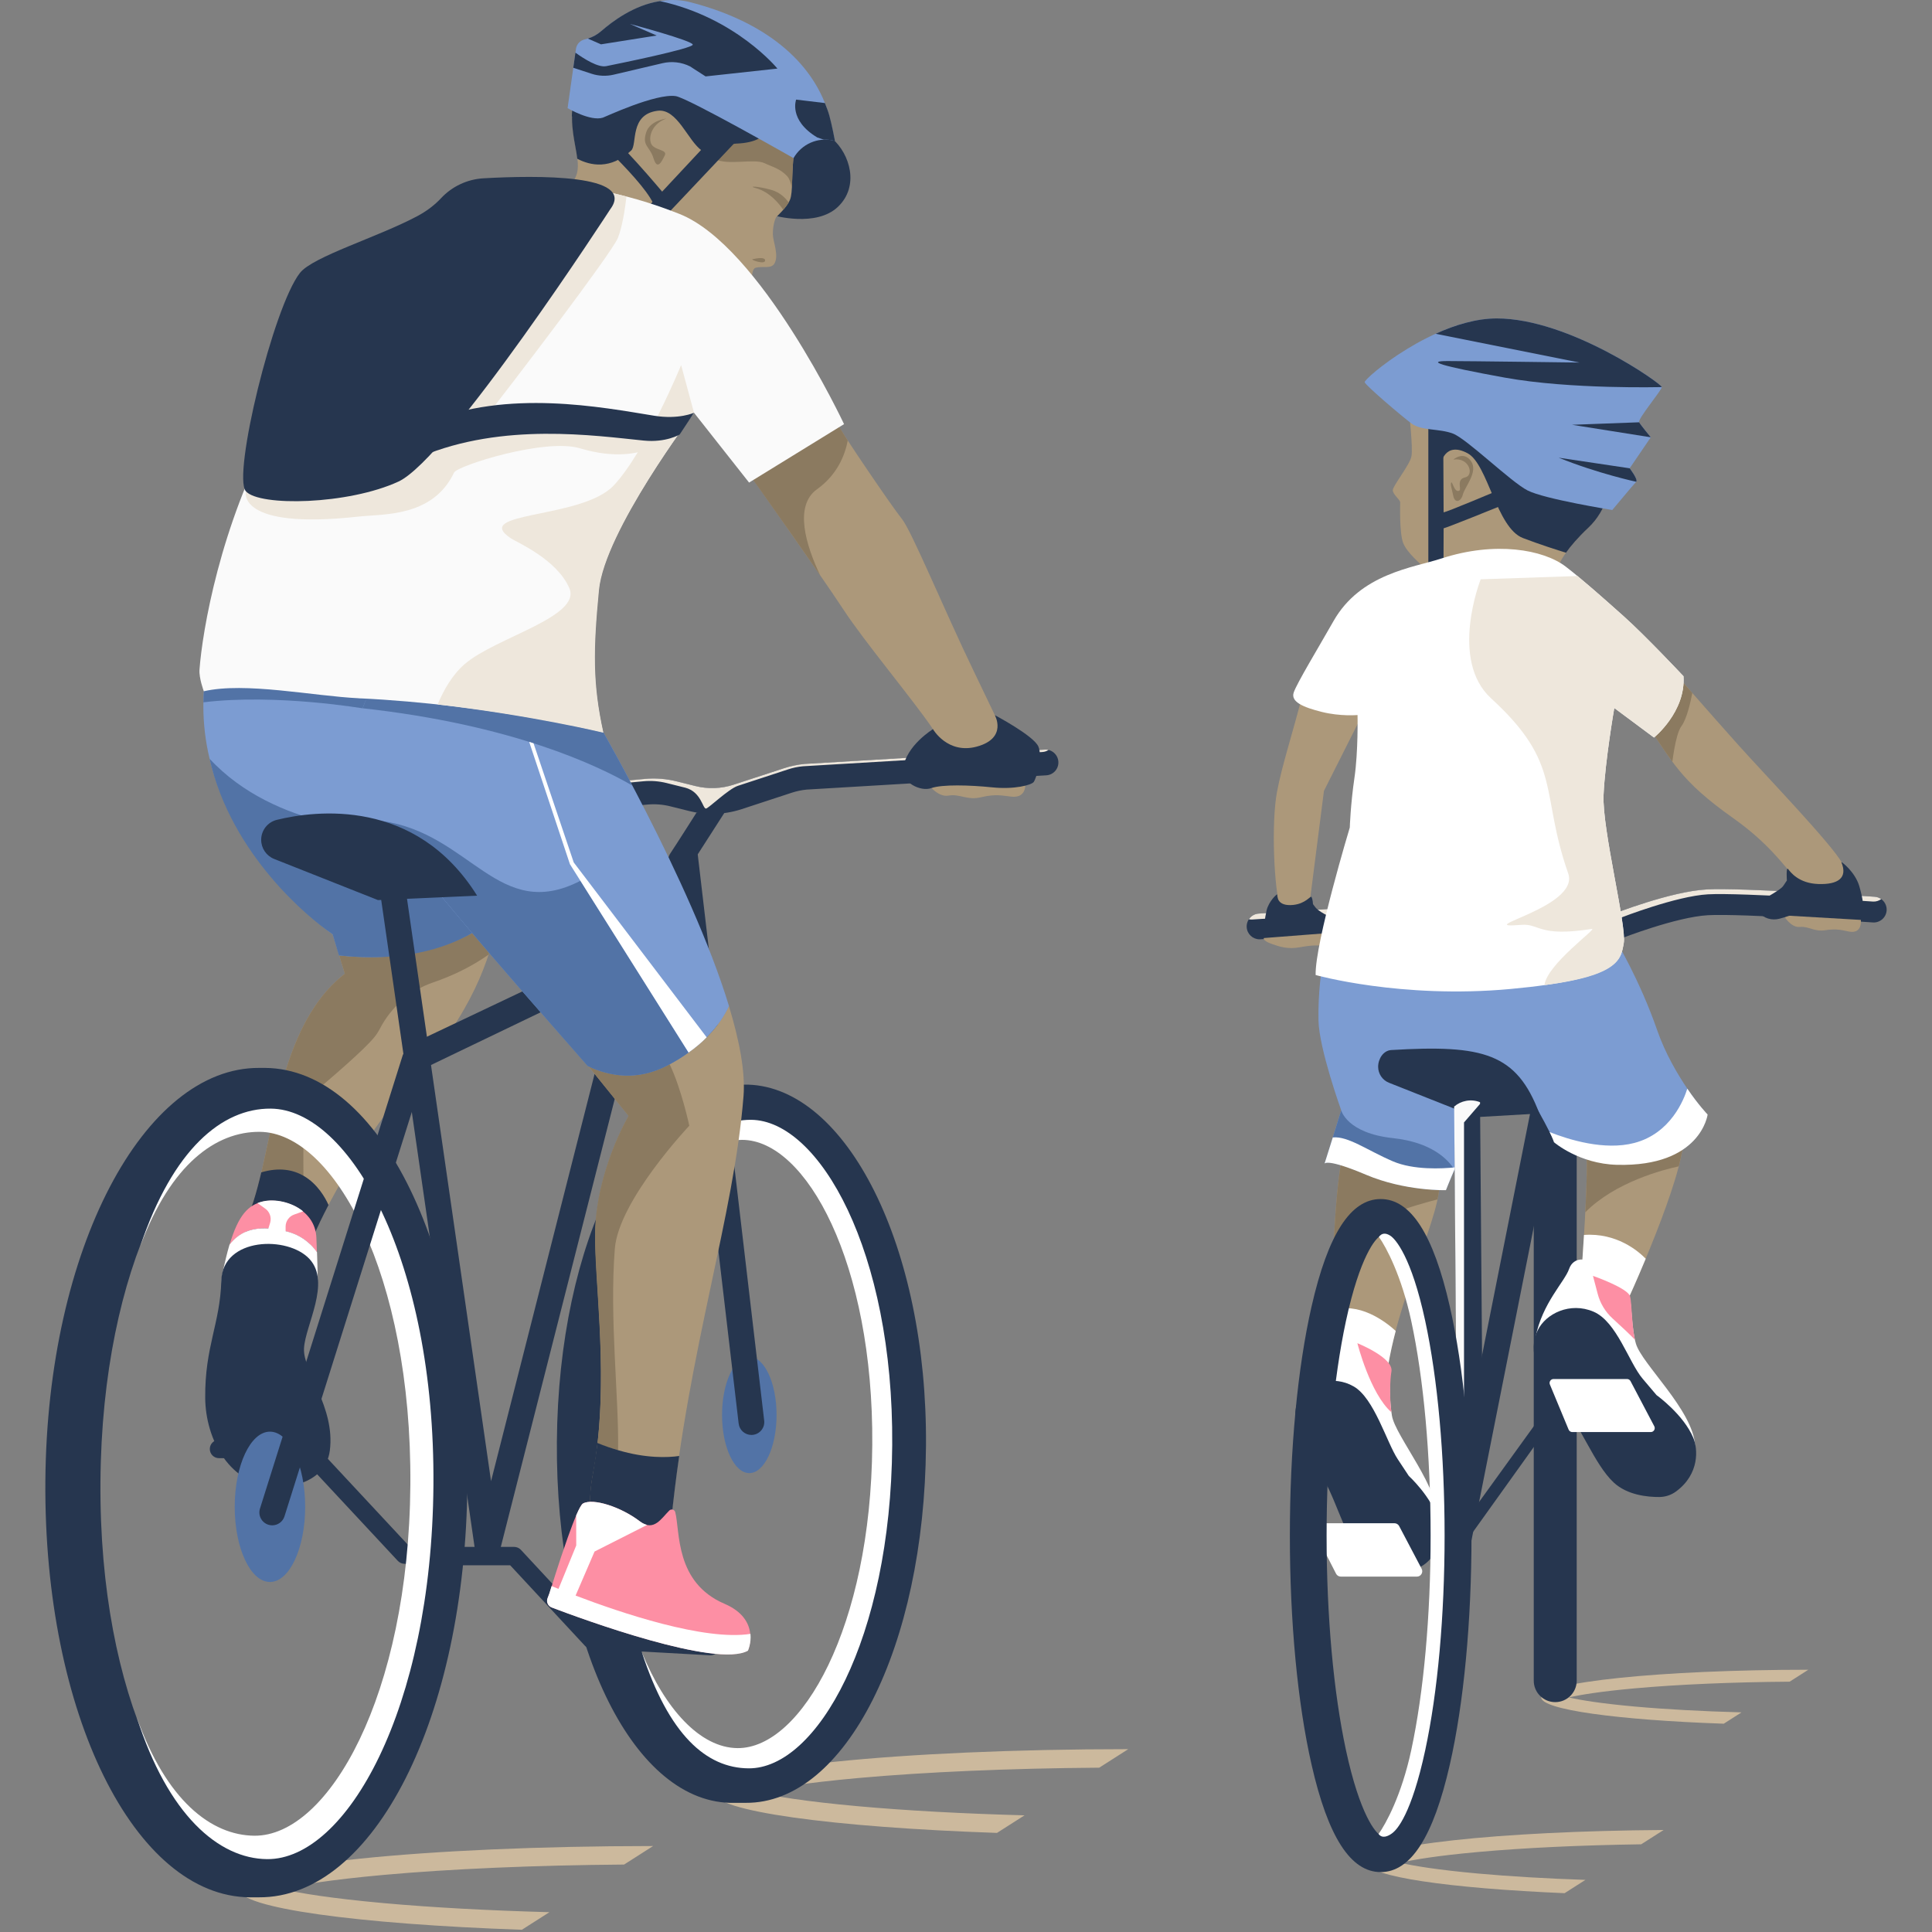<?xml version="1.0" encoding="UTF-8"?> <!-- Generator: Adobe Illustrator 25.2.1, SVG Export Plug-In . SVG Version: 6.00 Build 0) --> <svg xmlns="http://www.w3.org/2000/svg" xmlns:xlink="http://www.w3.org/1999/xlink" id="Layer_1" x="0px" y="0px" viewBox="0 0 5092.17 5092.17" style="enable-background:new 0 0 5092.17 5092.17;" xml:space="preserve"><rect x="0" y="0" width="5092.17" height="5092.17" fill="#808080" stroke="none"/> <style type="text/css"> .st0{fill:#CCB99D;} .st1{fill:#26364F;} .st2{fill:#AC987A;} .st3{fill:#8B7A60;} .st4{fill:#7C9CD2;} .st5{fill:#5273A6;} .st6{fill:#FD8FA4;} .st7{fill:#FFFFFF;} .st8{fill:#EEE7DC;} .st9{fill:#FAFAFA;} </style> <path class="st0" d="M2700.36,4784.67c-161.47-4.36-312.09-12.53-439.34-24.04c-138.74-12.54-220.65-26.21-268.4-37.09 c47.75-10.88,129.67-24.55,268.4-37.09c177.83-16.07,401.28-25.65,636.23-27.39l76.5-48.81 c-604.26,0.1-1093.81,50.79-1093.81,113.29c0,50,313.21,92.43,747.8,107.46L2700.36,4784.67z"></path> <path class="st0" d="M4590.12,4513.3c-103.75-2.81-200.53-8.07-282.32-15.46c-89.4-8.08-142.18-16.89-172.95-23.9 c30.77-7.01,83.55-15.82,172.95-23.9c114.38-10.34,258.04-16.5,409.13-17.64l49.3-31.46c-388.98,0.11-703.98,32.75-703.98,73 c0,32.19,201.45,59.5,481.08,69.22L4590.12,4513.3z"></path> <path class="st0" d="M4178.71,4954.82c-103.6-3.56-200.1-9.23-283.48-16.77c-106.05-9.59-168.67-20.04-205.17-28.35 c36.5-8.32,99.12-18.77,205.17-28.35c121.77-11.01,271.52-18.02,430.51-20.33l59.13-37.72c-436.16,3.01-780.93,40.54-780.93,86.4 c0,36.2,214.84,67.22,519.87,80.15L4178.71,4954.82z"></path> <path class="st0" d="M1448.09,5039.96c-160.91-4.37-311-12.53-437.87-24c-138.74-12.54-220.65-26.21-268.4-37.09 c47.75-10.88,129.67-24.55,268.4-37.09c177.44-16.04,400.3-25.6,634.67-27.38l76.52-48.82 c-603.55,0.19-1092.27,50.84-1092.27,113.29c0,49.94,312.51,92.33,746.34,107.41L1448.09,5039.96z"></path> <path class="st1" d="M2039.94,567.89c0,0,111.33,31.93,168.69-22.81s31.06-139.42-14.34-179.08c-11.41-9.97-57.31-63.48-75.88-60.11 c-0.23,0.04-67.39-13.15-67.62-13.11c-37.25,6.98,17.84,96.69,21.21,98.71c2.25,1.35,1.18,23.59,5.92,63 C2083.19,498.36,2095.61,534.44,2039.94,567.89z"></path> <path id="XMLID_67_" class="st2" d="M2093.16,398.67c-7.93,62.59-2.58,107.67-11.01,127.91c-8.43,20.24-36.33,45.63-36.33,45.63 s-9.07,15.94-8.78,45.71c0.18,18.39,16.92,55.94,3.83,77.15c-8.63,13.99-29.95,5.81-48.65,10.47c-11.4,2.84-9.77,26.86-9.77,26.86 l-575.21-164.05c0,0,99.05-57.21,113.6-112.16c11.33-42.82-24.45-109.29-8.98-184.7l17.19-61.79c0,0,210.88-55.51,315.47-15.03 S2105.91,298.04,2093.16,398.67z"></path> <path class="st3" d="M2015.5,430.31c-28.15-13.63-96.77,7.03-132.29-11.5c-11.09-5.79-24.23-22.17-39.84-43.03 c-30.94-41.35,4.28-140.89,111.76-134.11c77.81,38.26,146.64,89.01,138.02,157.01c-5.01,39.5-4.73,72.01-5.95,95.72 c-2.8-11.97-6.34-23.24-11.95-29.45C2056.4,444.05,2034.9,439.7,2015.5,430.31z"></path> <path class="st3" d="M1990.74,495.39c-19.76-5.15,5.24-5.22,41.87,4.97c24.71,6.87,39.38,23.59,46.06,33.57 c-3.87,6.59-9.09,13.31-14.23,19.26C2056.57,540.99,2030.63,505.79,1990.74,495.39z"></path> <path class="st3" d="M1756.78,312.4c0,0-43.74,4.8-53.66,36.53c-11.42,36.53,9.13,35.39,19.41,68.5 c10.27,33.11,21.69,7.99,29.68-7.99c7.99-15.98-29.68-12.56-36.53-31.97S1720.24,324.96,1756.78,312.4z"></path> <path class="st1" d="M1940.03,378.53c-35.04,1.26-59.14,39.64-89.89,18.55c-37.32-25.6-64.71-111.83-116.98-105.14 c-74.65,9.55-52.93,89.19-69.5,104.74c-54.38,51.04-107.37,40.02-142.07,21.79c-4.78-40.09-21.46-91.06-10-146.98l17.19-61.79 c0,0,211.16-55.51,315.74-15.03c57.43,22.23,130.56,51.24,182.76,89.51c-0.76,20.79-5.8,44.6-16.14,71.99 C2011.14,356.18,1998.16,376.43,1940.03,378.53z"></path> <polygon class="st1" points="2028.39,279.02 1739.93,584.35 1701.13,552.3 1986.21,246.97 "></polygon> <path class="st1" d="M1763.55,526.99c0,0-101.21-123.14-163.63-178.81c-62.41-55.67-89.2-76.75-89.2-76.75l-3.58,34.58 c0,0,180.5,158.57,214.23,229.42C1755.11,606.28,1763.55,526.99,1763.55,526.99z"></path> <path class="st3" d="M2016.67,686.51c0.11-9.03-18.94-6.46-33.09-3.49C1976.58,684.48,2016.52,698.62,2016.67,686.51z"></path> <path id="XMLID_66_" class="st4" d="M2091.52,416.77c0,0-278.89-159-310.82-163.48c-53.07-7.44-185.75,54.9-191.75,56.82 c-32.6,10.49-92.95-25.01-92.95-25.01l22.16-157.09c2.08-11.99,11.19-21.54,23.07-24.17v0c16.41-3.64,31.71-11.2,44.42-22.21 c37.87-32.84,132.5-101.93,233.57-75.87c215.92,55.67,330.63,172.06,366.05,298.58c7.07,25.25,15.16,66.88,15.16,66.88l-3.93-0.88 C2155.1,361.01,2112.48,379.87,2091.52,416.77L2091.52,416.77z"></path> <path class="st1" d="M2098.36,262.53l75.86,9.09c4.29,10.8,8.51,21.72,11.59,32.71c7.07,25.25,14.89,67.15,14.89,67.15l-4.58-1.09 c-8.27-1.86-16.31-2.66-24.49-2.36c-5.55-1.59-11.35-3.48-17.59-5.73C2077.79,316.53,2098.36,262.53,2098.36,262.53z"></path> <path class="st1" d="M2049.05,180.77l-189.29,20.62c-25.07-15.93-40.78-26.31-40.78-26.31c-22.53-11.26-48.29-14.28-72.81-8.52 l-128.99,30.29c-19.27,4.52-39.41,3.65-58.22-2.52l-47.93-15.73l5.61-39.8c22.65,16.31,59.84,39.82,81.23,35.54 c32.21-6.44,228.06-46.39,228.06-56.69c0-10.31-165.84-54.65-165.84-54.65l70.74,30.62l-146.75,23.23l-34.74-15.15 c13.41-4.11,25.13-10.85,35.77-20.07c27.73-24.05,85.42-68.3,154.57-78.74C1939.49,46.38,2049.05,180.77,2049.05,180.77z"></path> <path class="st2" d="M908.87,2566.42l-14.93-48.22c234.2,25.84,370.5-64.49,418.11-104.4c-11.67,81.65-53.02,230.58-195.75,396.28 c-215.36,250.02-299.02,469.27-299.02,469.27s-195.77-7.48-173.36-51.82C724.35,3068.33,711.57,2719.99,908.87,2566.42z"></path> <path class="st3" d="M1001.1,2711.71c-4.07,7.85-9.04,15.52-15.08,22.83c-26.93,32.61-107.03,102.07-180.4,163.39 c-11.47,9.58-2.39,287.05-6.89,380.39c-48.26-3.18-172.95-14.92-154.82-50.8c80.43-159.2,67.65-507.53,264.95-661.11l-32.18-103.97 c0,0-2.85-1.98-7.93-5.78l443.71-116.43l3.81,7.83c0,0,5.56,65.73-28.46,168c-44.93,31.62-94.73,55.77-146.99,73.62 C1081.32,2610.01,1031.15,2653.67,1001.1,2711.71z"></path> <path class="st4" d="M893.94,2518.19l-17.26-55.75c0,0-403.19-279.53-332.32-699.85l452.05-71.68l320.41,657.14 c0,0,1.59,24.05-4.27,65.27l-0.5,0.47C1264.44,2453.71,1128.14,2544.03,893.94,2518.19z"></path> <path class="st5" d="M1016.85,2189.46l158.16,186.84l69.92,82.57c-72.85,42.26-187.68,77.48-351.5,59.41l-16.74-55.83 c0,0-2.85-1.98-7.93-5.78c-48.88-33.27-258.83-200.91-316.31-456.81C727.25,2188.75,1016.85,2189.46,1016.85,2189.46z"></path> <path class="st1" d="M643.78,3227.52c18.76-37.14,32.44-84.64,44.91-137.5c47.48-14.11,83.95-6.75,111.21,8.93 c37.2,21.4,57.6,58.17,66.01,77.12c-33.48,64.04-48.62,103.27-48.62,103.27s-21.96-0.85-50.29-3.62 C710.65,3270.2,628.87,3257.03,643.78,3227.52z"></path> <path class="st5" d="M692.24,1781.2c206.72,4.66,253.54,59.2,253.54,59.2l73.51-4.39l-58.34,31.82c0,0-231.8-40.18-424.84-16.74 c0.29-20.93,1.79-42.28,4.64-64C585.73,1782.25,636.17,1779.94,692.24,1781.2z"></path> <path class="st6" d="M754.56,3245.74c-69.73-17.08-116.41-7.41-149.42,34.92c23.39-79.03,49.59-104.94,87.75-113.64 c51.72-11.79,138.52,18.96,141.07,96.17c0.3,9.09,0.8,22.44,1.32,37.46C820.4,3279.39,795.36,3255.73,754.56,3245.74z"></path> <path class="st7" d="M586.25,3357.53c6.12-30.04,12.27-55.4,18.62-76.87c24.95-31.99,57.89-45.55,102.51-42.75l4.67-15.15 c4.13-14.05-1.26-29.17-13.36-37.44l-20.01-14.41c4.64-1.83,9.45-3.29,14.48-4.44c31.28-7.13,75.29,1.41,105.84,26.27l-23.24,8.29 c-13.51,4.55-22.71,17.09-22.99,31.35l0.02,12.63c0.7,0.17,1.35,0.28,2.05,0.46c40.8,9.99,65.84,33.92,80.72,55.18 c0.79,22.98,1.62,49.91,1.81,71.84C837.58,3396.55,557.6,3498.15,586.25,3357.53z"></path> <path class="st1" d="M733.17,3920.41c0,0,123.75-0.04,136.18-97.37c14.65-114.74-71.5-208.18-68.09-269.3 c3.4-61.12,71.5-172.86,14.75-235.11c-56.74-62.25-229.24-58.26-232.65,56.67c-3.4,114.93-43.53,173.01-42.5,309.16 C541.69,3793.01,604.93,3917.22,733.17,3920.41z"></path> <ellipse class="st5" cx="1974.95" cy="3729.39" rx="71.84" ry="153.27"></ellipse> <path class="st1" d="M1922.86,4751.73l42.68-0.01c262.44,1.96,471.12-411.38,475.08-941.01c3.93-525.68-209.23-943.86-468.81-951.93 l-28.96,0.01c-262.44-1.96-471.12,411.38-475.09,941.01C1463.83,4325.48,1663.28,4743.66,1922.86,4751.73z M1933.32,4647.25 c-167.02-39.95-331.91-369.03-328.37-842.78c3.75-501.3,193.64-837.66,370.11-841.2c167.02,39.95,331.9,369.03,328.36,842.78 C2299.68,4307.35,2109.79,4643.71,1933.32,4647.25z"></path> <path class="st7" d="M1943.95,4607.51c168.59,1.26,351.51-319.48,355.1-798.96c3.59-479.48-174.51-804.18-343.11-804.18 c-72.35,0-189.17,75.47-260.58,262.91c82.71-217.12,173.03-316.61,284.1-315.78c179.76,1.34,375.97,346.21,372.14,857.45 c-3.82,511.24-198.86,853.22-378.62,851.88c-111.06-0.83-209.89-87.52-281.42-306.43 C1752.49,4503.93,1845.15,4606.77,1943.95,4607.51z"></path> <path class="st1" d="M1872.39,4362.91c12.75,0,23.42-9.97,24.14-22.86c0.74-13.35-9.47-24.77-22.82-25.5l-303.16-16.84 l-197.61-212.8c-4.57-4.93-11-7.73-17.73-7.73h-273.46c-13.37,0-24.2,10.83-24.2,24.2c0,13.37,10.83,24.2,24.2,24.2h262.91 l197.07,212.22c4.26,4.59,10.13,7.34,16.39,7.69l312.9,17.38C1871.48,4362.9,1871.93,4362.91,1872.39,4362.91z"></path> <path class="st1" d="M1980.5,3782.07c1.32,0,2.65-0.08,3.99-0.23c18.58-2.18,31.88-19.02,29.69-37.6l-174.93-1490.41 c-2.18-18.58-19.01-31.76-37.6-29.7c-18.58,2.18-31.88,19.02-29.69,37.6l174.93,1490.41 C1948.92,3769.39,1963.56,3782.07,1980.5,3782.07z"></path> <g> <defs> <path id="XMLID_65_" d="M1285.05,4111.01c15.4,0,28.96-10.44,32.81-25.5l397.36-1562.43c4.62-18.13-6.32-36.58-24.45-41.2 c-18.07-4.62-36.57,6.31-41.2,24.45l-355.31,1397.56l-230.56-1597.66c-2.67-18.51-19.72-31.35-38.37-28.69 c-18.52,2.67-31.36,19.85-28.69,38.37l254.86,1766.07c2.31,15.99,15.59,28.13,31.72,28.99 C1283.84,4110.99,1284.44,4111.01,1285.05,4111.01z"></path> </defs> <use xlink:href="#XMLID_65_" style="overflow:visible;fill:#26364F;"></use> <clipPath id="XMLID_2_"> <use xlink:href="#XMLID_65_" style="overflow:visible;"></use> </clipPath> </g> <path class="st1" d="M1066.23,4121.65c5.9,0,11.82-2.15,16.48-6.49c9.78-9.11,10.32-24.42,1.21-34.2L824.59,3802.6 c-4.57-4.92-10.99-7.7-17.7-7.7H577.19c-13.37,0-24.2,10.83-24.2,24.2c0,13.37,10.83,24.2,24.2,24.2h219.16l252.17,270.66 C1053.28,4119.06,1059.75,4121.65,1066.23,4121.65z"></path> <ellipse class="st5" cx="711.5" cy="3971.51" rx="92.86" ry="198.1"></ellipse> <path class="st1" d="M658.5,5000.75c5.54,0.04,19.37-0.03,23.55,0c303.7,2.27,545.19-476.07,549.78-1088.98 c4.58-612.91-229.72-1094.81-533.43-1097.08c-5.54-0.04-10.59,0.03-14.77,0c-303.7-2.27-559.47,476.07-564.06,1088.98 S354.79,4998.48,658.5,5000.75z M669.62,4883.89c-201.43-17.96-409.14-407.59-404.87-979.35 c4.26-569.45,216.08-955.11,417.03-972.99c201.43,17.96,409.14,407.59,404.86,979.35C1082.38,4480.35,870.57,4866.02,669.62,4883.89 z"></path> <path class="st7" d="M670.64,4838.39c195.1,1.46,406.78-369.71,410.94-924.58c4.15-554.87-201.95-929.17-397.06-930.63 c-114.34-0.86-233.99,83.87-314.61,300.94c85.67-254.86,215.12-363.09,343.65-362.12c208.03,1.56,433.27,400.65,428.84,992.27 c-4.43,591.62-230.13,987.38-438.16,985.83c-128.53-0.96-261.78-117.39-343.63-373.5C437.98,4744.83,556.3,4837.53,670.64,4838.39z"></path> <path class="st1" d="M685.19,3976.25l376.38-1195.3c2.5-7.93,20.14-26.98,27.28-31.24l715.3-339.45l13.51,69l-695.33,334.33 l-372.51,1183c-4.56,14.46-17.91,23.72-32.31,23.72c-3.37,0-6.8-0.51-10.18-1.57C689.49,4013.11,679.58,3994.09,685.19,3976.25z"></path> <path class="st1" d="M1766.74,2249.35c17.79-26.65,69.26-107.84,69.26-107.84l83.63-15.25l-126.79,197.43 c0,0-22.73-12.43-30.27-33.61C1760.72,2284.89,1756.24,2265.08,1766.74,2249.35z"></path> <path id="XMLID_64_" class="st1" d="M1877.05,2145.1c26.32,0,52.58-4.17,77.89-12.46l131.97-43.28c12.7-4.18,25.9-6.95,39.25-8.24 l631.68-37.61c18.68-1.17,32.87-17.26,31.69-35.93c-1.16-18.67-17.3-32.99-35.93-31.69l-632.25,37.64 c-0.36,0.02-0.71,0.05-1.07,0.09c-18.52,1.75-36.85,5.57-54.5,11.36l-131.96,43.27c-32.67,10.71-67.56,11.97-100.91,3.66 l-49.62-12.38c-27.49-6.87-55.7-9-83.94-6.34l-75.72,7.12c-18.63,1.75-32.31,18.27-30.56,36.89c1.74,18.63,18.23,32.39,36.89,30.56 l75.73-7.12c20.57-1.94,41.15-0.38,61.18,4.62l49.62,12.38C1836.42,2142.62,1856.75,2145.1,1877.05,2145.1z"></path> <path class="st8" d="M2116.13,2019.68c-13.35,1.29-26.54,4.06-39.25,8.24l-131.97,43.28c-25.3,8.29-78.24,60.25-84.35,59.96 c-8.88-0.59-12.41-43.81-54.09-54.96l-49.62-12.38c-20.04-5-40.62-6.56-61.18-4.62l-75.73,7.12c-3.83,0.38-7.61-0.14-11.15-0.99 c4.34-2.72,9.38-4.8,14.83-5.31l75.66-7.02c28.23-2.66,56.51-0.48,84,6.39l49.62,12.39c33.36,8.31,68.15,7.08,100.82-3.63 l132.05-43.18c17.65-5.79,35.96-9.69,54.48-11.44c0.36-0.04,0.71-0.07,1.07-0.09l632.24-37.67c3.46-0.24,6.99,0.03,10.14,0.95 c-4.63,2.9-10.05,4.97-15.88,5.34L2116.13,2019.68z"></path> <path class="st2" d="M1569.1,3250.59c2.31-165.03,87.9-309.33,87.9-309.33l-93.98-116.17c-1.36-1.94-6.06-7.54-13.49-16.13 c58.25,27.97,130.47,39.74,208.31-0.32c94.28-48.52,140.57-108.67,163.32-157.14c27.78,91.28,43.56,174.27,38.55,237.4 c-25.33,319.62-144.34,660.22-191.4,1121.97c-12.56,123.22-258.93,158.88-205.24-127.29 C1607.71,3645.57,1567.18,3387.47,1569.1,3250.59z"></path> <path class="st3" d="M1765.34,2805.91c30.8,64.16,51.44,161.14,51.44,161.14s-186.15,196.65-196.27,324.12 c-14.56,183.43,11.13,393.74,8.53,531.62c-17.12-5.06-35.18-11.44-54.1-19.37c24.2-213.89-8.23-431.2-6.53-552.82 c2.31-165.03,88.17-309.33,88.17-309.33l-93.57-116.17c-2.32-3.32-14.29-17.18-33.28-38.83 C1578.19,2778.95,1742.35,2758.01,1765.34,2805.91z"></path> <path class="st4" d="M1757.83,2808.64c-77.83,40.06-150.33,28.84-208.58,0.87c-77.52-89.71-457.86-513.9-560.95-674.45 c-54.06-84.2-76.19-181.62-15.97-307.65c68.64-143.64,588.89,51.99,588.89,51.99s259.4,441.09,360.21,772.38 C1898.67,2700.24,1852.11,2760.11,1757.83,2808.64z"></path> <path class="st5" d="M1529.96,2321.42L1529.96,2321.42c0,0,198.94,316.4,284.91,452.74c-16.47,12.31-35.65,23.89-57.04,34.9 c-77.83,40.06-150.56,28.8-208.82,0.83c-73.22-84.73-416.24-468.18-541.04-645.69C1240.55,2196.69,1314.19,2432.87,1529.96,2321.42z "></path> <path class="st5" d="M971.92,1827.4c68.64-143.64,589.3,51.72,589.3,51.72s45.42,77.47,105.59,191.53 c-91.22-53.21-316.97-160.31-711-203.88C960.42,1853.94,965.48,1840.87,971.92,1827.4z"></path> <path class="st1" d="M1562.65,3883.58c0.02-0.11,9-53.71,12.02-80.45c18.91,7.93,37.25,14.04,54.37,19.1 c73.96,21.87,130.66,19.68,161.16,15.29c-8.12,55.78-15.27,113.75-21.35,173.35C1756.29,4134.09,1508.96,4169.75,1562.65,3883.58z"></path> <path class="st7" d="M1406.23,1959l105.96,314.1l350.41,461c-13.39,13.63-29.2,27.12-47.72,40.06l-312.72-496.46L1394.8,1955.4 L1406.23,1959z"></path> <path id="XMLID_63_" class="st6" d="M1971.1,4350.34c0,0,36.7-81.11-61.65-123.3c-130.8-56.11-116.64-190.24-129.68-241.41 c-1.8-7.06-10.65-9.32-15.83-4.2c-20.93,20.68-40.72,56.57-77.59,28.37c-49.91-38.16-123.3-61.65-149.72-46.97 c-8.07,4.48-24.23,44.57-40.55,90.53c-23.78,66.93-47.91,146.32-47.91,146.32l-4.9,13.08c-3.58,9.56,1.17,20.19,10.71,23.82 C1536.11,4267.78,1888.27,4396.94,1971.1,4350.34z"></path> <path class="st7" d="M1443,4212.77l4.9-13.08c0,0,2.22-7.31,5.94-19.23c4.95,2.05,11.25,4.52,18.2,7.33l46.76-114.48l-0.14-79.22 c7.37-17.13,13.81-29.06,17.97-31.37c26.42-14.68,99.81,8.81,149.72,46.97c6.51,4.97,12.95,7.87,18.5,9.29 c0.22,0.48-0.14,0.71-0.14,0.71l-137.64,69.71l-49.98,116.08c117.88,45.04,339.52,119.97,460.93,100.92 c2.46,24.65-6.64,44.36-6.64,44.36c-82.83,46.59-435.27-82.7-517.39-113.89C1444.45,4233.24,1439.42,4222.33,1443,4212.77z"></path> <path class="st1" d="M1257.54,2360.74l-261.34,11.62l-273.55-108.39c-20.68-8.19-34.26-28.18-34.26-50.42v0 c0-25.01,17.05-46.76,41.35-52.69C831.19,2136.1,1095.83,2102,1257.54,2360.74z"></path> <path id="XMLID_62_" class="st2" d="M2634.73,1907.04c0,0-1.58-6.34-12.63-22.1c-14.58-30.33-38.4-80.36-55.59-115.92 c-77.64-160.58-163.56-369.49-189.39-401.29c-25.84-31.8-160.99-230.56-174.9-258.38c-13.91-27.83-269.22,80.68-269.22,80.68 s231.46,326.77,291.09,418.19c53.6,82.19,187,241.87,234.97,313.66c2.06,10.39,5.92,17.41,9.31,22.08 C2505.49,1995.02,2640.89,1989.69,2634.73,1907.04z"></path> <path class="st3" d="M2153.29,1289.61c-61.03,43.77-29.08,147.44,8.26,226.45c-90.33-130.87-229.79-326.44-229.79-326.44 s257.23-108.51,271.14-80.68c3.68,7.36,15.18,27.12,31.55,52.12C2227.36,1198.02,2207.96,1250.4,2153.29,1289.61z"></path> <path class="st2" d="M2701.74,2057.77c0,0,9.45,46.97-36.31,41.94c-21.26-2.33-41.31-7.66-78.99,1.46 c-37.68,9.12-56.58-9.57-86.41-4.17c-29.83,5.41-57.33-34.32-57.33-34.32L2701.74,2057.77z"></path> <path class="st1" d="M2622.1,1884.94c0,0,102.53,54.22,114.71,82.65s-6.09,85.29-12.18,93.41c-6.09,8.12-50.77,20.31-109.65,14.21 s-131.99-8.12-160.42,2.03s-78.95-15.2-74.49-50.91c7.64-61.15,78.98-104.46,78.98-104.46s38.47,67.16,115.92,45.86 C2656.19,1945.41,2622.1,1884.94,2622.1,1884.94z"></path> <path id="XMLID_61_" class="st9" d="M2224.67,1117.88l-250.31,154.05l-145.14-184.01c0,0-236.67,311.57-251.65,467.35 s-16.88,245.24,11.76,374.69c0,0-292.25-72.83-643.55-89.56c-120.14-5.72-299.41-43.64-408.59-18.44c0,0-12.99-34.36-11.37-56.85 c7.31-101.21,54.13-379.67,194.93-638.24c268-492.17,683.88-626.89,683.88-626.89s127.29-38.19,385.64,63.67 C2004.28,648.03,2224.67,1117.88,2224.67,1117.88z"></path> <path class="st8" d="M1224.62,1750.46c81.17-70.35,308.46-124.47,275.99-200.23c-32.47-75.76-138.91-121.36-153.21-130.77 c-109.89-72.37,186.2-50.14,270.51-140.26c84.31-90.12,177.34-316.88,177.34-316.88l33.97,125.6c0,0-235.57,311.57-250.55,467.35 s-17.02,246.47,11.63,375.92c0,0-185.74-45.15-436.81-74.43C1169.32,1818.66,1192.21,1778.54,1224.62,1750.46z"></path> <path class="st8" d="M1268.62,1114.39c-5.39,6.78,521.27,12.23,518.03,16.16c-5.07,6.14-79.15,104.68-257.87,51.06 c-92.29-27.69-323.35,45.84-331.91,63.83c-56.25,118.1-185.5,108.83-253.69,116.29c-321.75,35.19-295.22-67-295.22-67 s3.72-14.07,10.28-38.52c18.43-43.08,38.48-86.45,61.84-129.34c268-492.17,683.88-627.72,683.88-627.72s83.08-26.32,247.26,18.82 c-3.6,30.47-10.96,80.73-22.85,109.6C1611.67,668.07,1343.78,1019.82,1268.62,1114.39z"></path> <path class="st1" d="M1608.42,551.53c0,0-425.82,656.63-558.21,717.74s-366.61,66.19-402.25,25.46 c-35.64-40.73,71.98-485.32,142.57-575.38c33.91-43.26,205.86-94.32,309.95-150c27.6-14.76,47.67-31.63,61.96-46.93 c29.3-31.37,69.47-50.1,112.33-52.51C1414.01,462.09,1678.12,458.59,1608.42,551.53z"></path> <path class="st1" d="M1108.95,1203.54c217.04-91.02,458.22-55.32,587.76-42.34c58.88,5.9,94.7-16.02,94.7-16.02l37.8-57.25 c0,0-40.02,18.27-104.79,7.82c-137.46-22.16-386.4-71.5-600.98,18.48L1108.95,1203.54z"></path> <path class="st1" d="M4099.12,4486.3L4099.12,4486.3c31.27,0,56.62-25.35,56.62-56.62V2985.42c0-31.27-25.35-56.62-56.62-56.62l0,0 c-31.27,0-56.62,25.35-56.62,56.62v1444.26C4042.5,4460.95,4067.85,4486.3,4099.12,4486.3z"></path> <path class="st1" d="M3845.33,4086.48c15.83,0,29.99-11.16,33.19-27.29l307.88-1549.09c3.65-18.36-8.28-36.18-26.63-39.82 c-18.4-3.66-36.18,8.27-39.82,26.63l-307.88,1549.09c-3.65,18.36,8.28,36.18,26.63,39.82 C3840.92,4086.26,3843.14,4086.48,3845.33,4086.48z"></path> <path id="XMLID_59_" class="st2" d="M4180.22,3035.33c9.17,37.99-13.1,337.96-13.1,337.96l127.06,44.54 c0,0,142.16-311.75,142.78-416.55C4437.87,2846.81,4172.04,2947.62,4180.22,3035.33z"></path> <path class="st7" d="M4337.66,3317.61c-24.25,58.28-43.48,100.21-43.48,100.21l-127.06-44.54c0,0,3.89-53.63,7.79-118.37 C4260.73,3248.8,4317.72,3297.18,4337.66,3317.61z"></path> <path class="st3" d="M4180.22,3035.33c-8.18-87.71,257.65-188.52,256.74-34.06c-0.11,18.68-4.77,43.99-12.26,72.88 c-40.35,8.65-167.25,41.17-246.34,121.07C4182.09,3123.01,4184.36,3052.48,4180.22,3035.33z"></path> <path id="XMLID_57_" class="st7" d="M4047.19,3524.45c18.09-90.44,76.71-145.92,88.49-179.98c11.79-34.06,51.09-27.51,55.02-13.1 c3.93,14.41,7.86,31.44,7.86,31.44s91.57,33.29,96.81,55.56c5.24,22.27,5.26,84.79,16.37,123.04 c15.58,53.64,150.36,175.24,156.02,267.94c2.95,48.45-277.05-71.91-277.05-71.91L4047.19,3524.45z"></path> <path class="st6" d="M4250.16,3474.99c-18.99-17.34-32.54-39.77-39.09-64.64l-12.52-47.54c0,0,92.7,32.16,97.94,54.43 c4.79,20.37,4.12,75.51,12.66,113.86C4297,3518.17,4270.85,3493.88,4250.16,3474.99z"></path> <path class="st1" d="M4417.39,3931.17c-12.71,9.35-28.1,14.39-43.88,14.49c-30.27,0.2-84.03-4.72-119.94-37.93 c-52.4-48.47-87.88-154.22-144.21-217.09c-56.33-62.88-83.36-129.23-56.53-184.28c21.58-44.27,85.46-75.44,147.03-49.24 s93,133.61,129.68,176.84c36.68,43.23,36.68,43.23,36.68,43.23s71,50.76,97,112.94C4474.87,3817.97,4480.45,3884.81,4417.39,3931.17 z"></path> <path class="st1" d="M4087.4,3726.79h165.74c8.21,0,14.86-6.65,14.86-14.86l0,0c0-8.21-6.65-14.86-14.86-14.86H4087.4V3726.79z"></path> <polygon class="st1" points="4087.4,3751.36 3851.84,4080.49 3858.23,4014.38 4087.4,3697.07 "></polygon> <path class="st7" d="M4085.04,3649.13l49.39,118.93c1.62,3.9,5.43,6.44,9.65,6.44h206.85c7.86,0,12.91-8.36,9.25-15.32 l-62.61-118.93c-1.81-3.43-5.37-5.58-9.25-5.58h-193.64C4087.24,3634.68,4082.18,3642.25,4085.04,3649.13z"></path> <path id="XMLID_54_" class="st2" d="M3535.56,3059.37c-30.17,163.78-30.17,612.02-30.17,612.02s143.07,50.6,144.3,14.37 c7.41-217.44,143.85-461.24,144.47-566.04C3795.06,2965.25,3555.71,2974.64,3535.56,3059.37z"></path> <path class="st3" d="M3535.31,3279.31c-10.88,14.88-16.97,8.42-19.8-11.18c4.45-82.2,10.84-158.75,20.05-208.76 c20.16-84.73,259.51-94.12,258.6,60.34c-0.07,12.07-2.01,26.06-5.28,41.57C3743.43,3172.72,3580.62,3217.3,3535.31,3279.31z"></path> <path class="st7" d="M3508.31,3454.56c72.95-25.44,143.68,29.02,170.38,53.33c-15.51,59.09-27.01,119.37-29,177.87 c-1.24,36.23-144.3-14.37-144.3-14.37S3505.28,3574.62,3508.31,3454.56z"></path> <path id="XMLID_50_" class="st7" d="M3423.41,3688.45c28.76-87.64,78.23-141.47,94-173.88c15.77-32.41,54.01-21.21,56.19-6.44 s4.05,32.15,4.05,32.15s94.43,39.23,88.01,75.59c-3.98,22.53-3.43,75.93,3.03,115.25c9.07,55.12,128.37,191.93,122.91,284.65 c-2.85,48.45-266.49-104.47-266.49-104.47L3423.41,3688.45z"></path> <path class="st1" d="M3711.34,4141.04c-33.76,6.57-85.05,0.85-128.2-49.89c-43.14-50.74-64.24-152.67-109.42-217.19 c-45.18-64.53-78.41-142.42-47.41-190.44c24.92-38.61,87.58-60.37,141.7-29.24c54.12,31.13,86.85,147.56,116.02,191.69 c29.16,44.13,29.16,44.13,29.16,44.13s60.12,54.94,77.29,115.44C3798.94,4035.35,3799.92,4123.8,3711.34,4141.04z"></path> <path class="st6" d="M3577.64,3540.29c0,0,96.14,38.35,89.73,74.7c-3.68,20.87-5.19,69.13,0,107.25 C3611.1,3672.99,3577.64,3540.29,3577.64,3540.29z"></path> <path class="st1" d="M3520.77,4105.24h236.79v-39h-236.79c-10.77,0-19.5,8.73-19.5,19.5l0,0 C3501.27,4096.51,3510,4105.24,3520.77,4105.24z"></path> <path class="st7" d="M3463.82,4035.33l57.59,112.46c2.41,4.71,7.26,7.68,12.56,7.68h200.55c10.62,0,17.43-11.29,12.49-20.68 l-59.2-112.46c-2.44-4.64-7.25-7.54-12.49-7.54h-198.93C3465.83,4014.78,3459.01,4025.94,3463.82,4035.33z"></path> <path id="XMLID_47_" class="st4" d="M4498.91,2937.57c0,0-15.79,136.72-237.04,131.07c-100.12-2.55-164.86-59.15-164.86-59.15 s-75.47-159.17-114.96-177.5c-39.48-18.33-171.3,304.41-171.3,304.41s-107.17,2.82-210.11-40.89 c-102.94-43.71-108.83-29.76-108.83-29.76l43.23-139.31c0,0-58.5-162.32-59.91-237.05c-1.41-74.74,8.46-133.96,8.46-133.96 l775.58-76.15c0,0,62.31,102.53,108.85,236.54C4410.51,2838.16,4498.91,2937.57,4498.91,2937.57z"></path> <path class="st5" d="M3671.26,2999.74c103.18,11.12,145.93,56.89,162.22,83.05c-13.82,31.82-22.72,53.61-22.72,53.61 s-107.17,2.82-210.11-40.89c-102.94-43.71-108.83-29.76-108.83-29.76l43.23-139.31C3535.05,2926.44,3549.57,2986.62,3671.26,2999.74 z"></path> <path class="st7" d="M4307.23,3012.59c96.66-25.13,131.43-115.38,140-143.23c28.39,42,53.56,68.21,53.56,68.21 s-17.68,138.18-238.93,132.54c-100.12-2.55-165.98-59.5-165.98-59.5s-3.71-11.31-11.56-26.8 C4135.68,3004.15,4228.92,3032.95,4307.23,3012.59z"></path> <path class="st7" d="M3671.23,3060.9c54.62,23.41,129.3,19.51,164.88,15.84c-15.32,35.1-25.06,60.2-25.06,60.2 s-107.85,3-210.79-40.72c-102.94-43.71-109.11-29.39-109.11-29.39l21.72-68.92C3553.34,2994.05,3603.41,3031.84,3671.23,3060.9z"></path> <polygon id="XMLID_35_" class="st1" points="3841,3890.41 3908.76,3889.84 3900.92,2905.07 3833.25,2916.59 "></polygon> <path id="XMLID_34_" class="st1" d="M4057.25,2934.81l-167.36,9.72l-228.87-90.68c-17.3-6.85-28.66-23.58-28.66-42.18l0,0 c0-20.93,13.71-42.83,34.6-44.09C3910.03,2752.99,3997.44,2776,4057.25,2934.81z"></path> <path class="st9" d="M3858.7,3890.26l-18.25,0.15l-7.75-973.82c17.78-15.32,43.91-21.09,68.22-11.52l0.04,4.46l-42.25,48.85V3890.26 z"></path> <path class="st1" d="M3456.86,4651c-36.85-161.81-57.14-376.2-57.14-603.71c0-227.51,20.29-441.91,57.14-603.71 c43.4-190.61,103-283.26,182.21-283.26c79.21,0,138.81,92.65,182.21,283.26c36.85,161.81,57.14,376.21,57.14,603.71 s-20.29,441.91-57.14,603.71c-43.41,190.61-103,283.27-182.21,283.27C3559.86,4934.27,3500.26,4841.61,3456.86,4651z M3547.54,3481.75c-32.9,153-51.02,353.84-51.02,565.54c0,211.7,18.12,412.55,51.02,565.54c36.58,170.04,78.55,219.63,91.54,224.48 c12.99-4.85,54.96-54.46,91.54-224.5c32.9-152.99,51.02-353.83,51.02-565.52s-18.12-412.53-51.03-565.52 c-36.57-170.06-78.55-219.65-91.53-224.49C3626.09,3262.12,3584.12,3311.71,3547.54,3481.75z"></path> <path class="st7" d="M3634.4,3260.1c8.1-11.39,19.24-10.37,30.55-2.83c12.86,8.56,54.96,54.44,91.53,224.49 c32.91,153,51.03,353.83,51.03,565.52s-18.12,412.54-51.02,565.52c-36.58,170.05-74.8,209.19-85.62,217.86 c-12.21,9.78-28.08,16.06-37.31,3.13c19.1-26.84,60.4-101.59,86.08-220.99c32.9-152.99,51.02-353.83,51.02-565.52 s-18.12-412.53-51.03-565.52C3693.95,3362.37,3653.5,3286.94,3634.4,3260.1z"></path> <path id="XMLID_33_" class="st2" d="M4737.87,2322.35c-38.33-44.55-78.54-101.48-169.83-166.09 c-142.12-100.57-159.49-148.92-237.22-261.42c-21.84-31.61,69.55-137.05,69.55-137.05s110.46,126.82,182.05,206.6 c71.59,79.77,246.16,261.18,272.75,310.28c16.13,29.77,18.71,55.37-16.06,67.64C4804.33,2354.58,4754.69,2341.9,4737.87,2322.35z"></path> <path class="st3" d="M4412.78,1975.09c-2,11.16-3.65,22.38-4.98,32.52c-23.95-32.23-45.53-67.24-76.98-112.77 c-8.92-12.92,1.06-38.16,15.99-63.5l58.5-67.87c9.03,10.35,29.65,33.97,55.12,63.02c-4.59,23.89-14.66,68.72-28.68,87.4 C4423.59,1924.79,4417.31,1949.75,4412.78,1975.09z"></path> <path id="XMLID_32_" class="st1" d="M4260.17,2475.99c4.12,0,8.32-0.76,12.38-2.35c1.45-0.57,145.18-56.71,229.14-61.45 c87.44-4.89,431.28,18.85,434.75,19.09c18.36,1.28,34.84-12.77,36.14-31.45c1.3-18.66-12.78-34.84-31.45-36.14 c-14.31-1-351.68-24.42-443.25-19.15c-94.84,5.35-243.82,63.56-250.12,66.03c-17.41,6.84-25.97,26.5-19.13,43.92 C4233.87,2467.84,4246.65,2475.99,4260.17,2475.99z"></path> <path class="st8" d="M4501.69,2357.16c-83.97,4.74-227.7,60.88-229.14,61.45c-4.06,1.6-8.26,2.35-12.38,2.35 c-7.08,0-14.08-2.32-19.78-6.37c2.22-1.58,4.72-2.97,7.37-4.01c6.29-2.48,155.27-60.86,250.12-66.21 c91.56-5.27,428.94,18.23,443.25,19.24c6.42,0.44,12.45,2.63,17.2,6.21c-6.2,4.41-13.86,6.99-21.89,6.43 C4932.97,2376,4589.14,2352.27,4501.69,2357.16z"></path> <path class="st2" d="M4904.66,2424.6c0,0,4.57,37.49-31.09,30.76c-16.57-3.13-32-8.53-62.18-3.66 c-30.17,4.87-43.89-10.97-67.66-8.53c-23.77,2.44-42.97-30.46-42.97-30.46L4904.66,2424.6z"></path> <path class="st1" d="M4853.24,2272.51c-1.3-3.08,36.12,25,47.23,62.97c11.11,37.97,12.04,57.41,6.48,62.04s-132.42-9.26-163.91,5.56 c-16.47,7.75-36.98,14.07-52.79,18.34c-20,5.39-41.95-0.79-54.57-17.21c-5.2-6.77-7.42-14.09-1.91-20.57 c15.74-18.52,57.41-35.19,66.67-49.08s9.26-13.89,9.26-13.89s-2.63-37.45,3.28-29.97c6.25,7.91,27.52,37.45,79.38,39.3 S4870.83,2314.18,4853.24,2272.51z"></path> <g> <defs> <path id="XMLID_31_" d="M3434.65,1824.33c-27.22,107.98-55.48,190.99-69.02,263.71c-14.75,79.17-8.85,253.09,10.62,315.03 c15.48,49.25,72.56,0,72.56,0l40.71-318.57l129.2-256.63C3618.72,1827.86,3446.95,1775.52,3434.65,1824.33z"></path> </defs> <use xlink:href="#XMLID_31_" style="overflow:visible;fill:#AC987A;"></use> <clipPath id="XMLID_3_"> <use xlink:href="#XMLID_31_" style="overflow:visible;"></use> </clipPath> </g> <path id="XMLID_30_" class="st1" d="M3319.69,2475.71c0.75,0,1.5-0.02,2.26-0.08l247.78-16.27c18.67-1.22,32.81-17.35,31.58-36.02 c-1.22-18.67-17.31-33.02-36.02-31.58l-247.78,16.27c-18.67,1.22-32.81,17.35-31.58,36.02 C3287.1,2461.97,3301.99,2475.71,3319.69,2475.71z"></path> <path class="st8" d="M3548.54,2407.28l-247.78,16.27c-0.76,0.06-1.51,0.08-2.26,0.08c-2.3,0-4.68-0.3-6.85-0.74 c5.48-8.45,15.01-14.24,25.86-14.95l247.78-16.28c3.09-0.24,6.03-0.04,8.94,0.61C3568.56,2400.61,3559.37,2406.57,3548.54,2407.28z"></path> <path class="st2" d="M3516.27,2458.08c0,0,9.18,36.63-27.04,34.37c-16.83-1.05-32.08-1.43-62.15,4.07 c-32.55,5.95-53.07-0.79-75.59-8.78c-23.85-8.47-20.52-15.3-20.52-15.3L3516.27,2458.08z"></path> <path class="st1" d="M3366.28,2357.54c0.01-2.16-22.32,17.5-28.02,42.41s-5.55,37.47-1.79,40.24s85.01-11.06,105.87-2.72 c10.92,4.36,41.81,14.9,41.81,14.9l9.43-41.86c0,0-19.91-10.25-26.41-18.85s-6.5-8.6-6.5-8.6s-0.72-14.05-4.19-19.14 c-2.4-3.52-15.03,18.05-48.38,21.24S3366.23,2372.78,3366.28,2357.54z"></path> <path id="XMLID_29_" class="st2" d="M3713.26,1080.7c0,0,11.42,99.36,6.85,122.2s-49.11,77.66-49.11,89.08 c0,11.42,19.41,25.12,19.41,31.98c0,6.85-2.28,81.09,7.99,107.35c10.28,26.27,50.25,59.39,50.25,59.39l354.03,15.99 c0,0,3.68-40.63,83.78-115.83c63.61-59.72,59.72-153.19,59.72-153.19L3713.26,1080.7z"></path> <path class="st1" d="M3868.41,1194.82c-61.6-33.17-70.88,28.99-70.88,28.99l-12.6-92.06l13.98-25.82l430.2,126.7l19.34,5.06 c-1.2,40.03-12.16,106.41-61.96,153.17c-28.07,26.35-46.61,48.36-59.05,65.96c-22.53-6.96-69.59-21.94-113.41-38.7 C3944.47,1391.52,3921.59,1223.45,3868.41,1194.82z"></path> <path class="st1" d="M3803.48,1091.75c0,0,1.2,143.33,1.46,258.7c20.42-3.7,392.98-163.82,392.98-163.82l29.32,36.49 c0,0-404.73,165.62-422.27,169.33c0.07,67.61-0.26,104.2-1.49,104.15c-3.38-0.15-38.83-1.42-38.83-1.42V1080.7L3803.48,1091.75z"></path> <path class="st3" d="M3830.64,1211.27c0,0,27.02-23.76,46.58,4.19s-16.3,67.54-21.43,87.57c-5.12,20.03-21.03,24.23-25.22,4.66 s-8.32-31.21-5.52-35.87c2.79-4.66,8.68,29.3,21.72,20.91c5.37-3.45-8.58-29.63,14.33-34.27 C3886.38,1253.34,3872.76,1204.57,3830.64,1211.27z"></path> <path id="XMLID_28_" class="st4" d="M4249.53,1344.21c0,0-178.61-28.62-223.26-51.52c-44.65-22.9-160.29-136.25-196.93-149.99 s-82.44-6.87-108.77-26.33c-26.33-19.46-120.22-99.61-123.65-108.77c-3.43-9.16,184.33-168.31,348.06-168.31 c192.35,0,435.08,172.89,435.08,180.9s-64.41,84.81-59.83,92.83c4.58,8.01,30.75,39.54,30.75,39.54l-55.65,81.74 c0,0,22.9,29.77,17.17,35.49S4249.53,1344.21,4249.53,1344.21z"></path> <path class="st1" d="M3965.47,995.16c-174.1-31.66-205.76-43.53-150.36-43.53c55.4,0,348.21,3.96,348.21,3.96l-379.41-75.88 c51.24-23.29,107.42-40.42,161.07-40.42c192.35,0,435.08,172.89,435.08,180.9C4380.05,1020.19,4139.57,1026.82,3965.47,995.16z"></path> <path class="st1" d="M4295.32,1234.29c0,0,22.9,29.77,17.17,35.49c0,0-101.02-21.67-204.27-63.41L4295.32,1234.29z"></path> <path class="st1" d="M4320.21,1113.02c4.58,8.01,30.75,39.54,30.75,39.54l-207.59-32.95L4320.21,1113.02z"></path> <path id="XMLID_27_" class="st7" d="M4437.18,1782.34c0,0-99.93-106.47-157.99-158.39c-49.85-44.58-111.88-99.52-152.44-130.54 c-59-45.12-186.12-67.61-327.67-21.38c-74.4,24.3-213.23,39.6-284.43,165.07c-39.28,69.22-96.67,163.71-104.85,188.26 c-8.18,24.55,25.08,38.79,74.17,51.07c49.09,12.27,94.09,8.18,94.09,8.18s2.05,96.14-8.18,165.69 c-10.23,69.55-12.27,130.91-12.27,130.91s-92.05,304.78-90,388.65c0,0,225.01,63.41,513.42,36.82s290.46-75.68,298.64-120.68 c8.18-45-57.27-300.69-53.18-390.69c4.09-90,28.26-229.24,28.26-229.24l104.7,77.87 C4359.45,1943.93,4443.32,1876.43,4437.18,1782.34z"></path> <path class="st8" d="M4195.69,2448.37c-143.24,22.35-136.33-14.83-186.42-10.71c-138.98,11.42,155.56-45.51,124.08-135.44 c-75.64-216.1-13.49-287.77-203.28-461.6c-111.23-101.88-27.41-313.75-27.41-313.75l255.04-8.69 c37.48,30.97,83.09,71.43,121.5,105.78c58.06,51.92,157.99,158.39,157.99,158.39c6.14,94.09-77.73,161.59-77.73,161.59l-104.7-77.87 c0,0-24.17,139.24-28.26,229.24c-4.09,90,61.37,345.69,53.18,390.69c-7.23,39.74-8.68,84.58-208.96,110.51 C4076.97,2541.58,4211.81,2445.85,4195.69,2448.37z"></path> </svg> 
